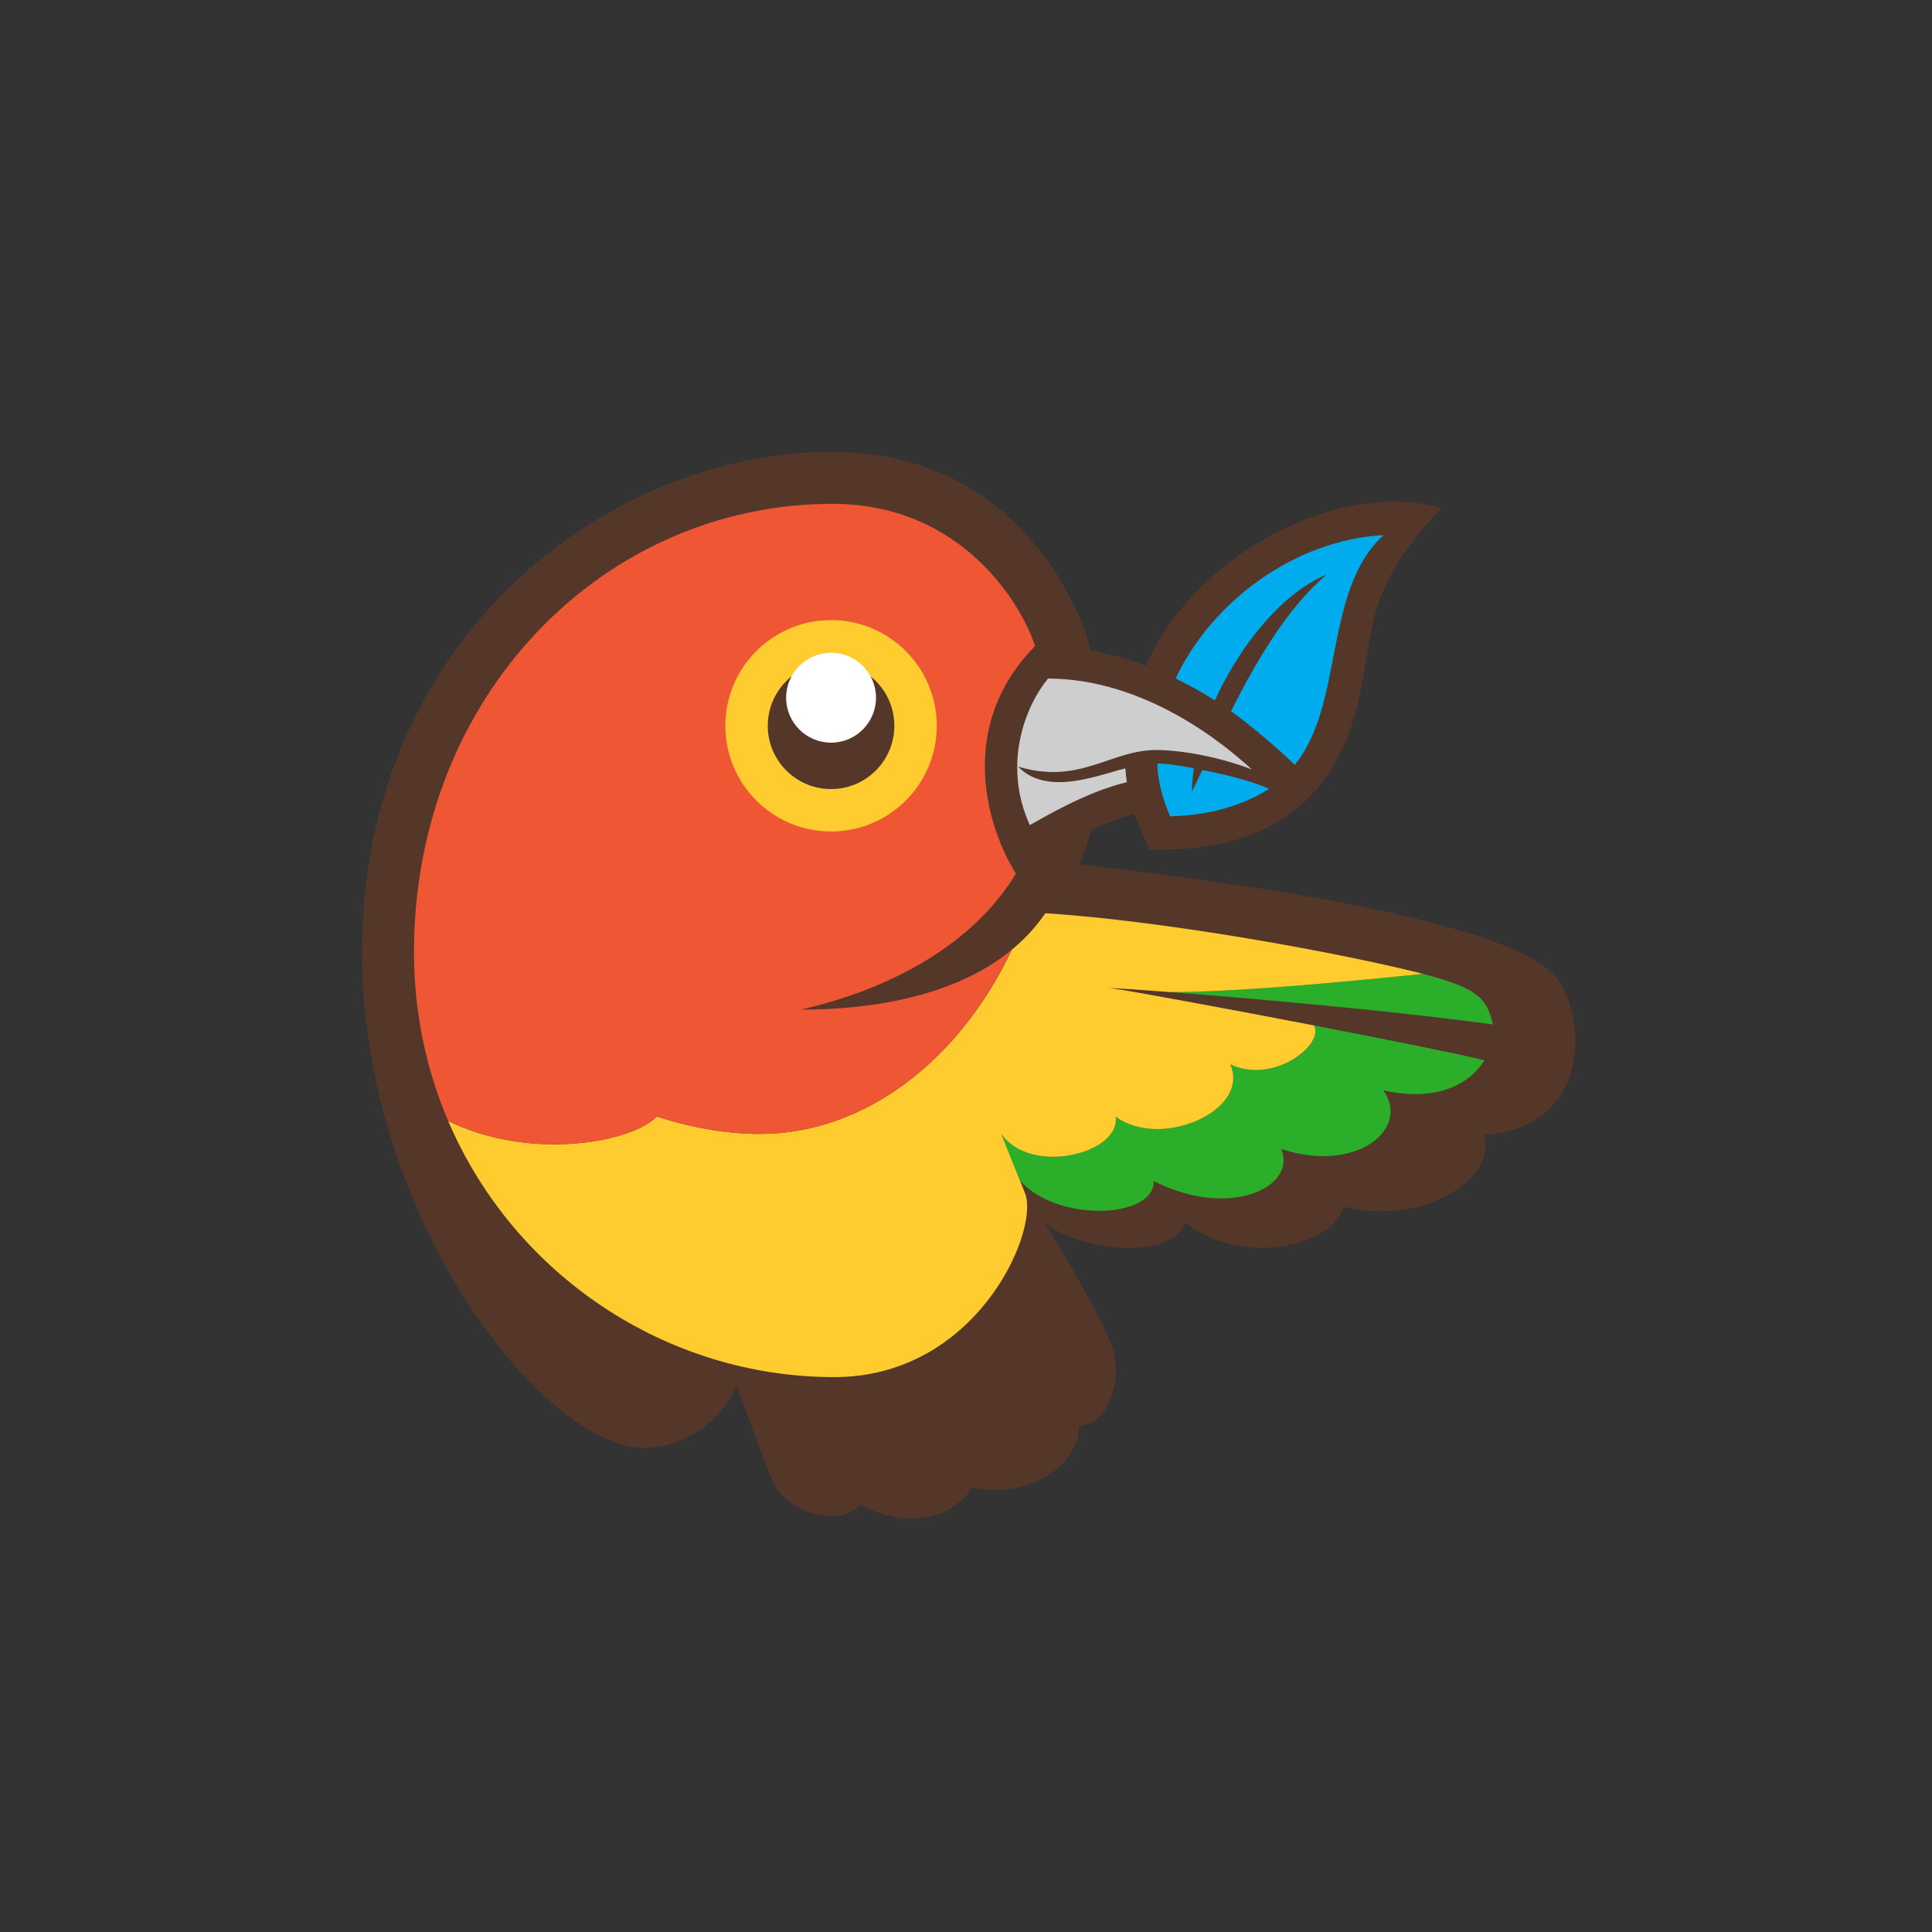 <svg xmlns="http://www.w3.org/2000/svg" width="43" height="43" viewBox="0 0 43 43"><rect x="0" y="0" width="43" height="43" fill="#333333" stroke="none"/><g fill="none" transform="translate(8 10)"><path fill="#543729" d="M26.546,11.654 C25.157,10.319 18.212,9.486 16.021,9.243 C16.127,8.993 16.217,8.733 16.292,8.467 C16.591,8.336 16.913,8.214 17.247,8.112 C17.287,8.232 17.479,8.691 17.588,8.909 C21.994,9.031 22.221,5.635 22.4,4.704 C22.575,3.794 22.566,2.915 24.078,1.308 C21.826,0.652 18.587,2.325 17.503,4.816 C17.095,4.663 16.687,4.55 16.282,4.481 C15.993,3.313 14.485,0.058 10.528,0.058 C5.519,0.058 0.058,4.191 0.058,11.188 C0.058,17.069 4.074,22.222 6.342,22.222 C7.333,22.222 8.185,21.481 8.385,20.816 C8.553,21.271 9.068,22.689 9.237,23.05 C9.486,23.584 10.642,24.045 11.147,23.492 C11.797,23.853 12.99,24.07 13.64,23.107 C14.892,23.372 15.999,22.625 16.024,21.734 C16.638,21.702 16.939,20.839 16.805,20.152 C16.706,19.646 15.65,17.831 15.238,17.205 C16.053,17.868 18.12,18.056 18.371,17.205 C19.686,18.238 21.735,17.696 21.898,16.856 C23.496,17.271 25.329,16.359 25.028,15.255 C27.595,15.077 27.267,12.346 26.546,11.654 L26.546,11.654 Z"></path><path fill="#00ACEE" d="M19.398,5.828 C19.951,4.731 20.646,3.533 21.523,2.792 C20.558,3.181 19.604,4.345 19.04,5.589 C18.753,5.406 18.461,5.243 18.166,5.101 C18.953,3.422 20.781,2.02 22.795,1.91 C21.446,3.134 21.925,5.677 20.816,7.023 C20.498,6.704 19.769,6.089 19.398,5.828 L19.398,5.828 Z M18.526,7.615 C18.527,7.573 18.542,7.249 18.572,7.101 C18.494,7.083 18.014,6.989 17.763,6.995 C17.745,7.309 17.895,7.845 18.044,8.168 C19.069,8.146 19.809,7.839 20.245,7.557 C19.874,7.384 19.241,7.23 18.76,7.138 C18.706,7.249 18.574,7.533 18.526,7.615 L18.526,7.615 Z"></path><path fill="#2BAF2B" d="M14.718,16.294 L14.719,16.299 C14.589,16.02 14.451,15.68 14.286,15.236 C14.927,16.17 16.938,15.688 16.833,14.852 C17.817,15.592 19.842,14.728 19.382,13.69 C20.368,14.149 21.493,13.225 21.241,12.822 C22.921,13.147 24.532,13.47 25.038,13.599 C24.702,14.147 23.937,14.533 22.784,14.265 C23.407,15.113 22.197,16.132 20.512,15.571 C20.883,16.404 19.383,17.154 17.678,16.286 C17.699,17.119 15.562,17.215 14.718,16.294 L14.718,16.294 Z M18.052,12.081 C20.002,12.231 23.228,12.522 25.225,12.801 C25.099,12.151 24.754,11.965 23.67,11.674 C22.504,11.799 19.546,12.089 18.052,12.081 L18.052,12.081 Z"></path><path fill="#FFCC2F" d="M16.833,14.852 C17.817,15.592 19.842,14.728 19.382,13.69 C20.368,14.149 21.493,13.225 21.241,12.822 C19.254,12.439 17.169,12.055 16.696,11.988 C16.982,12.003 17.458,12.035 18.052,12.081 C19.546,12.089 22.504,11.799 23.67,11.674 C21.782,11.196 17.928,10.497 15.266,10.325 C15.142,10.505 14.916,10.811 14.521,11.136 C13.356,13.6 11.246,15.238 8.911,15.238 C8.231,15.238 7.469,15.123 6.616,14.85 C6.084,15.421 3.815,15.852 1.975,14.949 C3.435,18.368 6.821,20.65 10.569,20.65 C13.726,20.65 15.126,17.427 14.82,16.574 C14.745,16.367 14.451,15.68 14.286,15.236 C14.927,16.17 16.938,15.688 16.833,14.852 L16.833,14.852 Z"></path><path fill="#CECECE" d="M14.92,8.364 C15.198,8.212 16.161,7.628 17.079,7.409 C17.065,7.307 17.054,7.205 17.047,7.102 C16.445,7.246 15.31,7.733 14.659,7.062 C16.032,7.476 16.717,6.693 17.726,6.693 C18.327,6.693 19.185,6.861 19.861,7.126 C19.317,6.624 17.534,5.108 15.326,5.102 C14.833,5.7 14.3,6.995 14.92,8.364 L14.92,8.364 Z"></path><path fill="#EF5734" d="M6.616,14.85 C7.469,15.123 8.231,15.238 8.911,15.238 C11.246,15.238 13.356,13.6 14.521,11.136 C13.659,11.855 12.162,12.47 9.824,12.47 C11.907,11.998 13.699,10.96 14.611,9.443 C13.97,8.423 13.275,6.166 15.036,4.381 C14.765,3.511 13.447,1.214 10.528,1.214 C5.435,1.214 1.214,5.476 1.214,11.187 C1.214,12.54 1.487,13.808 1.975,14.949 C3.815,15.852 6.084,15.421 6.616,14.85 L6.616,14.85 Z"></path><path fill="#FFCC2F" d="M8.144,6.154 C8.144,7.453 9.197,8.506 10.497,8.506 C11.796,8.506 12.849,7.453 12.849,6.154 C12.849,4.855 11.796,3.802 10.497,3.802 C9.197,3.802 8.144,4.855 8.144,6.154 L8.144,6.154 Z"></path><path fill="#543729" d="M9.088,6.154 C9.088,6.932 9.719,7.562 10.497,7.562 C11.275,7.562 11.905,6.932 11.905,6.154 C11.905,5.376 11.275,4.746 10.497,4.746 C9.719,4.746 9.088,5.376 9.088,6.154 L9.088,6.154 Z"></path><ellipse cx="10.497" cy="5.529" fill="#FFF" rx="1" ry="1"></ellipse></g></svg>